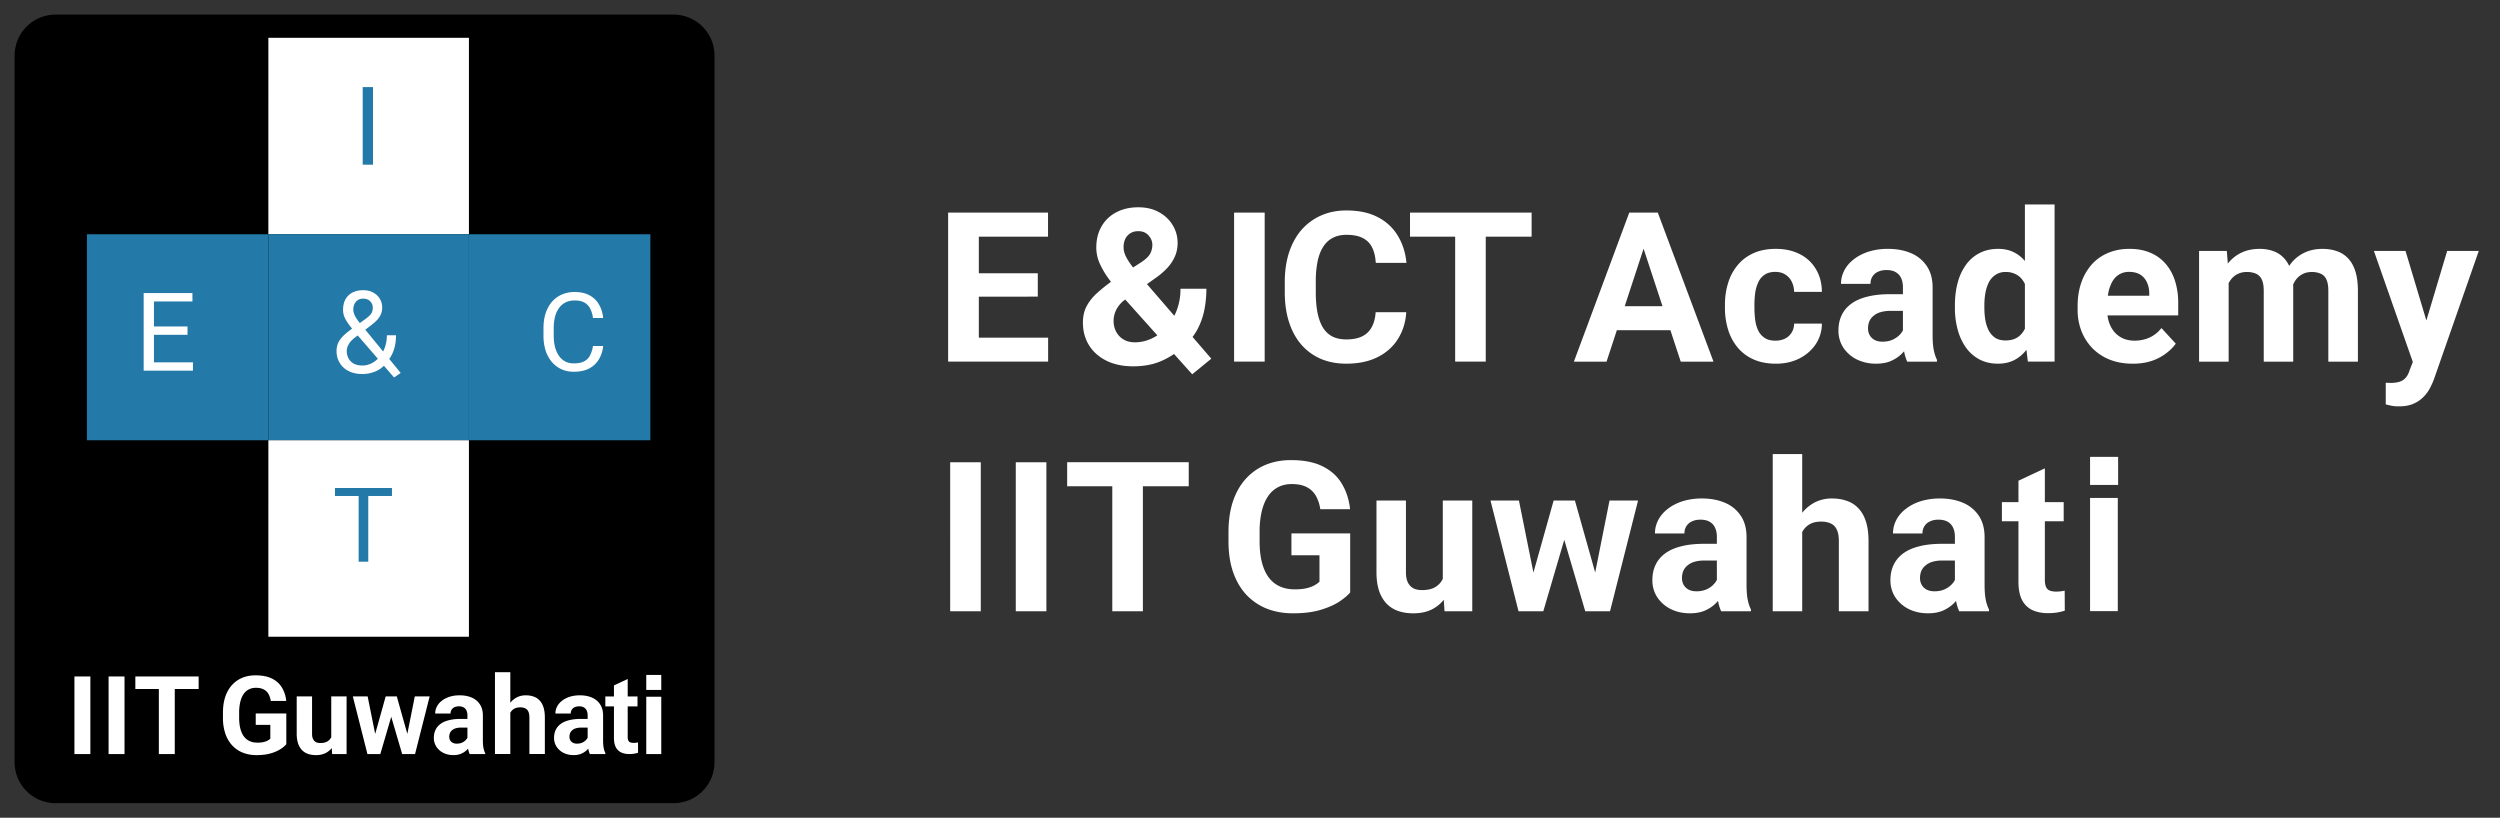 <svg xmlns="http://www.w3.org/2000/svg" width="214" height="70" fill="none" viewBox="0 0 214 70"><rect x="0" y="0" width="214" height="70" fill="#333333" stroke="none"/><g clip-path="url(#a)"><path fill="#fff" d="M89.72 28.905v2.05h-6.79v-2.05zm-5.932-10.706v12.756H81.16V18.199zm5.047 5.195v1.998H82.93v-1.998zm.876-5.195v2.059H82.93v-2.059zM95.152 24.087l2.544-1.645q.564-.372.754-.718t.191-.772-.318-.79q-.318-.374-.89-.373-.41 0-.691.19-.282.183-.427.491-.136.309-.136.69 0 .41.218.837.218.418.59.89.373.464.827 1.009l5.876 6.807-1.636 1.336-6.057-6.762q-.645-.799-1.127-1.463a7 7 0 0 1-.754-1.308 3.3 3.3 0 0 1-.273-1.309q0-1.035.445-1.808a3.05 3.05 0 0 1 1.255-1.209q.808-.435 1.899-.436 1.026 0 1.78.427.755.418 1.164 1.109.418.69.418 1.517 0 .618-.227 1.145a3.6 3.6 0 0 1-.627.963q-.4.436-.918.81l-2.899 2.062a2.6 2.6 0 0 0-.509.609 2.1 2.1 0 0 0-.3 1.081q0 .528.228.945.227.418.636.655.408.236.954.236.744 0 1.445-.327.699-.327 1.254-.936.554-.618.881-1.463a5.1 5.1 0 0 0 .327-1.863h2.217q0 1.018-.2 1.935a6 6 0 0 1-.645 1.69 5 5 0 0 1-1.181 1.373q-.054.046-.155.136-.09.082-.154.127a6.4 6.4 0 0 1-1.817 1.045q-.945.337-2.109.337-1.326 0-2.298-.482-.965-.482-1.49-1.327-.519-.844-.519-1.935 0-.8.31-1.39.317-.6.871-1.11.555-.507 1.273-1.026M108.257 18.2v12.755h-2.619V18.199zM117.756 26.724h2.619q-.079 1.287-.709 2.286-.622.999-1.744 1.56-1.112.56-2.68.56-1.227 0-2.199-.42a4.7 4.7 0 0 1-1.665-1.227q-.683-.797-1.042-1.927-.36-1.13-.359-2.532v-.885q0-1.401.368-2.531.376-1.14 1.068-1.937a4.8 4.8 0 0 1 1.674-1.226q.972-.43 2.172-.43 1.595 0 2.69.579a4.2 4.2 0 0 1 1.708 1.594q.613 1.017.736 2.313h-2.628q-.044-.771-.307-1.305a1.74 1.74 0 0 0-.797-.815q-.526-.28-1.402-.28-.657 0-1.147.245a2.13 2.13 0 0 0-.824.745q-.333.499-.499 1.261a8.7 8.7 0 0 0-.158 1.77v.902q0 .99.149 1.743.149.745.456 1.262.315.509.805.77.5.255 1.201.255.823 0 1.358-.263.534-.262.814-.78.29-.516.342-1.287M127.181 18.2v12.755h-2.619V18.199zm3.925 0v2.058h-10.408v-2.059zM140.988 20.383l-3.468 10.574h-2.795l4.74-12.756h1.778zm2.883 10.574-3.478-10.574-.281-2.182h1.796l4.767 12.755zm-.158-4.749v2.059h-6.737v-2.059zM151.975 29.161q.464 0 .823-.175.36-.184.561-.508.21-.333.219-.78h2.375a3.16 3.16 0 0 1-.535 1.778q-.525.771-1.41 1.218-.885.438-1.98.438-1.104 0-1.928-.368a3.75 3.75 0 0 1-1.357-1.016 4.4 4.4 0 0 1-.815-1.524 6.3 6.3 0 0 1-.273-1.875v-.254q0-1.008.273-1.875a4.3 4.3 0 0 1 .815-1.524q.542-.657 1.357-1.025t1.91-.368q1.165 0 2.042.447a3.3 3.3 0 0 1 1.383 1.279q.509.824.518 1.953h-2.375a2 2 0 0 0-.201-.858 1.46 1.46 0 0 0-.543-.614q-.352-.236-.867-.236-.553 0-.903.236a1.5 1.5 0 0 0-.544.631 3.2 3.2 0 0 0-.271.903q-.07.499-.07 1.05v.255q0 .552.07 1.06.07.509.263.902.202.394.552.622t.911.228M162.891 28.82v-4.223q0-.456-.149-.78a1.1 1.1 0 0 0-.465-.517q-.307-.184-.796-.184-.422 0-.728.15-.307.14-.473.41-.166.263-.167.623h-2.522q0-.605.28-1.148t.815-.955q.534-.42 1.27-.657a5.5 5.5 0 0 1 1.665-.236q1.103 0 1.962.368a3 3 0 0 1 1.349 1.104q.5.735.499 1.84v4.055q0 .78.097 1.28.096.49.28.858v.149h-2.55a3.7 3.7 0 0 1-.28-.964 8 8 0 0 1-.087-1.174m.332-3.636.018 1.428h-1.41a3 3 0 0 0-.868.114 1.6 1.6 0 0 0-.603.324 1.26 1.26 0 0 0-.352.473q-.105.271-.105.596 0 .323.149.586.15.255.43.403.28.14.656.14.57 0 .99-.227.42-.228.649-.56.237-.334.245-.632l.666 1.07a4.3 4.3 0 0 1-.386.744q-.236.386-.604.727-.367.333-.885.552-.517.21-1.226.21a3.7 3.7 0 0 1-1.639-.36 3 3 0 0 1-1.156-1.006 2.65 2.65 0 0 1-.42-1.472q0-.745.28-1.323.28-.579.824-.973.551-.403 1.375-.604.823-.21 1.91-.21zM173.332 28.889V17.5h2.54v13.456h-2.286zm-5.992-2.558v-.184q0-1.086.245-1.971a4.6 4.6 0 0 1 .719-1.533 3.26 3.26 0 0 1 1.165-.99q.692-.35 1.577-.35.831 0 1.454.35.63.35 1.069.998.446.64.718 1.516.273.867.394 1.9v.404a10 10 0 0 1-.394 1.84 5.5 5.5 0 0 1-.718 1.489q-.44.63-1.069.981-.63.35-1.471.35-.886 0-1.578-.359a3.35 3.35 0 0 1-1.156-1.007 4.8 4.8 0 0 1-.71-1.524 7 7 0 0 1-.245-1.91m2.522-.184v.184q0 .587.089 1.095.096.509.306.902.22.386.56.605.351.21.85.21.65 0 1.069-.29.42-.297.64-.814.227-.517.263-1.192V25.7a4.1 4.1 0 0 0-.158-.99 2.2 2.2 0 0 0-.367-.762 1.6 1.6 0 0 0-.597-.49 1.84 1.84 0 0 0-.832-.176 1.5 1.5 0 0 0-.841.228 1.67 1.67 0 0 0-.569.604q-.21.385-.315.911a6 6 0 0 0-.098 1.122M182.565 31.132q-1.103 0-1.979-.35a4.3 4.3 0 0 1-1.49-.99 4.4 4.4 0 0 1-.928-1.463 4.9 4.9 0 0 1-.324-1.788v-.35q0-1.077.306-1.971a4.6 4.6 0 0 1 .876-1.55 3.85 3.85 0 0 1 1.402-1.008q.824-.36 1.857-.36 1.007 0 1.788.334.78.333 1.305.946.534.614.806 1.471a6.2 6.2 0 0 1 .271 1.893v1.051h-7.534v-1.682h5.055v-.193q0-.526-.192-.937a1.5 1.5 0 0 0-.561-.666q-.378-.245-.964-.245a1.6 1.6 0 0 0-.859.219q-.359.219-.586.613a3.3 3.3 0 0 0-.334.929q-.105.526-.105 1.156v.35q0 .57.158 1.052.166.482.465.832a2.1 2.1 0 0 0 .736.543q.436.193.99.193a3.1 3.1 0 0 0 1.27-.263 2.75 2.75 0 0 0 1.025-.815l1.226 1.332q-.298.429-.815.823a4.3 4.3 0 0 1-1.226.649q-.718.245-1.639.245M190.772 23.44v7.517h-2.531v-9.48h2.374zm-.35 2.444h-.701q0-.99.236-1.822.245-.84.71-1.454a3.26 3.26 0 0 1 1.165-.964q.693-.34 1.604-.341.63 0 1.156.192.526.185.903.587.385.395.595 1.034.21.63.21 1.516v6.325h-2.523v-6.045q0-.648-.175-.999a1 1 0 0 0-.5-.49 1.9 1.9 0 0 0-.761-.14 1.76 1.76 0 0 0-.859.201q-.36.201-.596.56a2.5 2.5 0 0 0-.35.824 4.3 4.3 0 0 0-.114 1.017m5.642-.289-.903.114q0-.928.229-1.726.235-.797.691-1.401a3.2 3.2 0 0 1 1.148-.938q.683-.34 1.577-.341.683 0 1.244.201.56.193.955.622.402.42.614 1.104.218.683.218 1.673v6.054h-2.532v-6.054q0-.656-.175-.998a.92.92 0 0 0-.49-.482 1.85 1.85 0 0 0-.754-.14q-.456 0-.797.184-.342.175-.569.49-.228.316-.343.736a3.4 3.4 0 0 0-.113.902M206.963 29.887l2.515-8.41h2.707l-3.811 10.907q-.124.36-.334.77a3.1 3.1 0 0 1-.551.78 2.6 2.6 0 0 1-.868.613q-.517.237-1.27.237-.36 0-.587-.044t-.543-.122v-1.849h.202q.105.009.201.009.5 0 .815-.114.316-.114.507-.35.194-.228.308-.596zm-1.052-8.41 2.059 6.868.36 2.672-1.717.184-3.408-9.724zM83.955 39.568v12.756h-2.62V39.568zM89.57 39.568v12.756h-2.619V39.568zM97.831 39.566v12.756h-2.619V39.566zm3.925 0v2.06H91.349v-2.06zM115.575 45.657v5.055q-.297.36-.919.78-.622.411-1.604.71-.98.297-2.374.297-1.235 0-2.251-.403a4.86 4.86 0 0 1-1.752-1.2q-.728-.788-1.122-1.927-.394-1.147-.394-2.62v-.797q0-1.471.377-2.62.386-1.147 1.095-1.935a4.7 4.7 0 0 1 1.691-1.2q.981-.412 2.181-.412 1.665 0 2.733.543 1.07.534 1.63 1.49.569.945.701 2.172h-2.55a3.3 3.3 0 0 0-.368-1.13 1.9 1.9 0 0 0-.779-.754q-.5-.27-1.297-.271-.657 0-1.174.271a2.3 2.3 0 0 0-.858.78q-.35.517-.535 1.28a7.6 7.6 0 0 0-.184 1.769v.815q0 .997.193 1.77.193.761.57 1.287.385.517.946.78.56.262 1.305.262.622 0 1.034-.105.42-.104.674-.254.264-.157.403-.298v-2.26h-2.4v-1.875zM123.503 50.056v-7.21h2.523v9.479h-2.374zm.28-1.945.745-.018q0 .947-.219 1.761a4.2 4.2 0 0 1-.657 1.402q-.438.587-1.104.92-.665.324-1.568.324-.692 0-1.279-.193a2.6 2.6 0 0 1-.999-.622 3 3 0 0 1-.648-1.095q-.228-.675-.228-1.62v-6.124h2.523v6.14q0 .422.097.71.105.289.289.474.183.183.429.262.254.08.561.08.779 0 1.226-.316.456-.315.64-.859.192-.552.192-1.226M131.02 49.872l1.971-7.026h1.604l-.518 2.76-1.971 6.719h-1.34zm-.999-7.026 1.411 7.017.131 2.462h-1.577l-2.4-9.48zm6.379 6.903 1.375-6.903h2.443l-2.4 9.479h-1.568zm-1.587-6.903 1.963 6.973.271 2.506h-1.349l-1.971-6.71-.499-2.77zM146.964 50.187v-4.223q0-.456-.15-.78a1.1 1.1 0 0 0-.463-.517q-.307-.183-.798-.184-.42 0-.727.15-.306.14-.473.411a1.14 1.14 0 0 0-.166.622h-2.524q0-.604.281-1.148.28-.543.814-.955.534-.42 1.271-.657a5.5 5.5 0 0 1 1.664-.236q1.104 0 1.963.368a3 3 0 0 1 1.35 1.104q.498.735.498 1.84v4.056q0 .78.097 1.279.095.49.28.858v.149h-2.549a3.6 3.6 0 0 1-.28-.964 8 8 0 0 1-.088-1.173m.333-3.636.017 1.428h-1.41q-.5 0-.867.114a1.6 1.6 0 0 0-.605.324 1.24 1.24 0 0 0-.35.473q-.105.272-.105.596t.149.587q.148.253.428.403.282.14.658.14.57 0 .99-.228a1.8 1.8 0 0 0 .647-.56q.238-.334.247-.632l.665 1.07q-.14.358-.385.744a3.5 3.5 0 0 1-.605.727q-.368.333-.884.552-.517.21-1.228.21-.902 0-1.637-.359a3 3 0 0 1-1.156-1.007 2.63 2.63 0 0 1-.422-1.472q0-.745.28-1.323.282-.579.824-.973.552-.403 1.376-.604.823-.21 1.909-.21zM154.269 38.867v13.456h-2.523V38.867zm-.359 8.384h-.693q.01-.99.264-1.822.254-.841.726-1.454a3.4 3.4 0 0 1 1.13-.964 3.2 3.2 0 0 1 1.473-.342q.7 0 1.27.202.577.193.99.63.42.43.649 1.13.227.701.227 1.7v5.992h-2.541v-6.01q0-.63-.184-.99a1 1 0 0 0-.516-.516q-.333-.158-.824-.158-.542 0-.929.202a1.6 1.6 0 0 0-.605.56 2.5 2.5 0 0 0-.332.824q-.105.473-.105 1.016M167.34 50.187v-4.223q0-.456-.148-.78a1.1 1.1 0 0 0-.465-.517q-.306-.183-.798-.184-.42 0-.726.15-.308.14-.474.411a1.14 1.14 0 0 0-.166.622h-2.523q0-.604.28-1.148t.815-.955q.535-.42 1.27-.657a5.5 5.5 0 0 1 1.664-.236q1.104 0 1.963.368a3 3 0 0 1 1.35 1.104q.498.735.498 1.84v4.056q0 .78.097 1.279.096.49.281.858v.149h-2.55a3.6 3.6 0 0 1-.28-.964 8 8 0 0 1-.088-1.173m.333-3.636.017 1.428h-1.41q-.5 0-.867.114a1.6 1.6 0 0 0-.605.324 1.25 1.25 0 0 0-.35.473q-.105.272-.105.596t.149.587q.148.253.428.403.282.14.658.14.57 0 .99-.228t.649-.56q.235-.334.245-.632l.665 1.07q-.14.358-.385.744-.237.386-.604.727a3.1 3.1 0 0 1-.885.552q-.517.21-1.228.21-.902 0-1.637-.359a3 3 0 0 1-1.156-1.007 2.63 2.63 0 0 1-.422-1.472q0-.745.282-1.323a2.6 2.6 0 0 1 .822-.973q.554-.403 1.376-.604.823-.21 1.91-.21zM176.652 42.98v1.638h-5.289V42.98zm-3.872-1.83 2.26-1.06v9.533q0 .414.111.638t.332.302q.222.078.529.078.221-.001.41-.026a5 5 0 0 0 .315-.052l.009 1.708a4 4 0 0 1-.64.156q-.35.06-.794.06-.759 0-1.33-.259a1.9 1.9 0 0 1-.887-.854q-.315-.595-.315-1.57zM181.283 42.625v9.688h-2.373v-9.688zM178.91 39.11h2.401v2.402h-2.401z"/><path fill="#000" d="M1.251 4.754a3.503 3.503 0 0 1 3.503-3.503h52.903a3.503 3.503 0 0 1 3.503 3.503v60.494a3.503 3.503 0 0 1-3.503 3.503H4.754a3.503 3.503 0 0 1-3.503-3.504z"/><path fill="#fff" d="M22.973 3.233H40.14V20.05H22.972z"/><path fill="#2379A7" d="M31.927 7.455v6.642h-.88V7.455zM7.44 20.052H22.97v17.634H7.44zM40.139 20.052H55.67v17.634H40.139z"/><path fill="#2379A7" d="M22.973 20.05H40.14v17.634H22.972z"/><path fill="#fff" d="M16.518 31.014v.716H13v-.716zm-3.34-5.926v6.642h-.88v-6.642zm2.874 2.856v.716H13v-.716zm.42-2.856v.72H13v-.72zM50.757 29.618h.876q-.069.63-.36 1.127-.292.496-.826.79-.534.286-1.332.287-.585 0-1.063-.22a2.4 2.4 0 0 1-.817-.62 2.9 2.9 0 0 1-.53-.972 4.2 4.2 0 0 1-.182-1.268v-.661q0-.698.183-1.264.188-.57.534-.976a2.4 2.4 0 0 1 .844-.625 2.7 2.7 0 0 1 1.108-.219q.753 0 1.273.283.52.282.807.785.293.497.36 1.154h-.875a2.4 2.4 0 0 0-.237-.799 1.23 1.23 0 0 0-.493-.52q-.32-.182-.835-.182-.443 0-.78.169a1.6 1.6 0 0 0-.561.479 2.2 2.2 0 0 0-.338.743q-.114.434-.114.963v.67q0 .489.1.917.106.429.315.753t.534.51q.324.184.767.183.561 0 .894-.178.333-.177.501-.51a2.6 2.6 0 0 0 .247-.799M30.26 28.045l1.028-.744q.297-.207.457-.413.165-.21.165-.575a.73.73 0 0 0-.217-.514q-.218-.235-.612-.235a.8.8 0 0 0-.462.13.8.8 0 0 0-.283.345q-.094.21-.094.465 0 .216.104.447.103.23.287.48.183.25.42.527l3.245 3.963-.566.393-3.141-3.636a38 38 0 0 1-.632-.773 4 4 0 0 1-.438-.686 1.6 1.6 0 0 1-.155-.686q0-.546.212-.92.216-.38.603-.576.386-.198.904-.197.504 0 .867.206.368.201.565.538.198.33.198.729 0 .336-.117.604a1.7 1.7 0 0 1-.33.485q-.207.22-.486.431l-1.361 1.032q-.339.254-.495.485-.154.23-.202.407a1.3 1.3 0 0 0-.043.283q0 .34.146.624.147.283.443.456.301.168.754.168.396 0 .768-.183.377-.186.674-.527a2.6 2.6 0 0 0 .47-.82q.18-.48.18-1.061h.782q0 .476-.09.897-.09.423-.278.787-.184.36-.47.657a.3.3 0 0 0-.067.1.3.3 0 0 1-.066.102q-.353.389-.871.585a2.9 2.9 0 0 1-1.032.192q-.683 0-1.183-.254a1.86 1.86 0 0 1-.763-.7 1.94 1.94 0 0 1-.268-1.023q0-.441.183-.777.189-.336.514-.628.33-.294.754-.59M22.973 37.687H40.14v16.816H22.972z"/><path fill="#2379A7" d="M31.524 41.772v6.31h-.823v-6.31zm2.028 0v.684h-4.875v-.684z"/><path fill="#fff" d="M7.735 57.904v6.642H6.371v-6.642zM10.659 57.904v6.642H9.295v-6.642zM14.96 57.904v6.642h-1.363v-6.642zm2.044 0v1.072h-5.419v-1.072zM24.508 61.075v2.632q-.155.187-.479.406a3.2 3.2 0 0 1-.835.37q-.51.155-1.236.155-.644 0-1.172-.21a2.5 2.5 0 0 1-.913-.625 2.8 2.8 0 0 1-.584-1.004 4.2 4.2 0 0 1-.205-1.364v-.415q0-.766.196-1.364.201-.597.57-1.008.37-.41.88-.625.512-.214 1.137-.214.867 0 1.423.282.556.279.849.776.296.493.364 1.131h-1.327a1.7 1.7 0 0 0-.192-.588 1 1 0 0 0-.406-.392q-.26-.142-.675-.142-.342 0-.611.142a1.2 1.2 0 0 0-.447.405q-.182.27-.278.666a4 4 0 0 0-.096.922v.424q0 .52.1.922.1.397.297.67.201.27.492.406.293.138.68.137.324 0 .538-.055.219-.054.352-.132a1 1 0 0 0 .21-.155v-1.177h-1.25v-.976zM28.355 63.366V59.61h1.313v4.936h-1.236zm.145-1.013.388-.01q0 .494-.114.918-.114.42-.342.73a1.6 1.6 0 0 1-.575.479 1.85 1.85 0 0 1-.816.168q-.36 0-.666-.1-.301-.105-.52-.324a1.6 1.6 0 0 1-.338-.57 2.7 2.7 0 0 1-.119-.844v-3.189h1.314v3.198q0 .22.05.37.056.15.15.246a.55.55 0 0 0 .225.137 1 1 0 0 0 .291.04q.406 0 .64-.163a.87.87 0 0 0 .332-.447q.1-.288.1-.639M31.99 63.27l1.026-3.659h.835l-.27 1.437-1.026 3.5h-.698zm-.52-3.659.734 3.654.068 1.282h-.82l-1.25-4.936zm3.32 3.595.717-3.595h1.272l-1.25 4.936h-.816zm-.825-3.595 1.021 3.632.142 1.304h-.703L33.4 61.053l-.26-1.442zM40.012 63.433v-2.2a1 1 0 0 0-.078-.405.58.58 0 0 0-.242-.27.8.8 0 0 0-.415-.095.86.86 0 0 0-.378.077.55.55 0 0 0-.247.215.6.6 0 0 0-.086.324h-1.314q0-.316.146-.598.145-.282.424-.497.278-.219.661-.342.389-.123.867-.123.575 0 1.022.191.447.192.702.575.26.383.26.958v2.112q0 .406.05.666.051.256.147.447v.078h-1.328a2 2 0 0 1-.146-.502 4 4 0 0 1-.045-.611m.173-1.894.01.744h-.735q-.26 0-.452.06a.8.8 0 0 0-.315.168.65.65 0 0 0-.182.246.9.9 0 0 0-.055.31q0 .17.078.306a.55.55 0 0 0 .223.21.76.76 0 0 0 .342.073q.297 0 .516-.118a.94.94 0 0 0 .337-.292.6.6 0 0 0 .128-.329l.347.557a2.3 2.3 0 0 1-.2.387q-.124.2-.316.38a1.6 1.6 0 0 1-.46.286 1.7 1.7 0 0 1-.64.11q-.469 0-.852-.187a1.55 1.55 0 0 1-.602-.525 1.38 1.38 0 0 1-.22-.766q0-.388.147-.689.146-.301.428-.506.287-.21.717-.315.429-.11.994-.11zM43.683 57.538v7.007h-1.314v-7.007zm-.187 4.366h-.36q.004-.516.136-.949.133-.438.379-.757.246-.324.588-.502.348-.178.767-.178.365 0 .661.105.301.1.516.328.219.225.337.589.12.364.119.885v3.12h-1.323v-3.13q0-.327-.096-.515a.53.53 0 0 0-.269-.269 1 1 0 0 0-.429-.082q-.283 0-.483.105a.83.83 0 0 0-.315.292q-.12.182-.173.429-.055.246-.055.529M50.302 63.433v-2.2a1 1 0 0 0-.078-.405.58.58 0 0 0-.242-.27.8.8 0 0 0-.415-.095.86.86 0 0 0-.378.077.55.55 0 0 0-.247.215.6.6 0 0 0-.086.324h-1.314q0-.316.146-.598.145-.282.424-.497.279-.219.661-.342.388-.123.867-.123.575 0 1.022.191.447.192.703.575.26.383.26.958v2.112q0 .406.05.666.05.256.146.447v.078h-1.328a2 2 0 0 1-.146-.502 4 4 0 0 1-.045-.611m.173-1.894.01.744h-.735q-.26 0-.452.06a.8.8 0 0 0-.315.168.65.65 0 0 0-.182.246.9.9 0 0 0-.055.31q0 .17.078.306a.55.55 0 0 0 .223.21.76.76 0 0 0 .342.073q.297 0 .516-.118a.94.94 0 0 0 .337-.292.6.6 0 0 0 .128-.329l.347.557a2.3 2.3 0 0 1-.2.387q-.124.2-.316.38a1.6 1.6 0 0 1-.46.286 1.7 1.7 0 0 1-.639.11q-.47 0-.853-.187a1.55 1.55 0 0 1-.602-.525 1.38 1.38 0 0 1-.22-.766q0-.388.147-.689.145-.301.429-.506.287-.21.716-.315.429-.11.994-.11zM56.605 59.64v4.906H55.32V59.64zM54.57 59.62v.849h-2.754v-.85zm-2.016-.948 1.177-.549v4.939q0 .215.057.33.059.117.174.157t.275.04q.116 0 .213-.013.098-.014.165-.027l.004.885q-.147.05-.333.08-.183.033-.413.032-.396 0-.693-.134a1 1 0 0 1-.462-.443q-.165-.308-.164-.813zM55.32 57.773h1.285v1.284H55.32z"/></g><defs><clipPath id="a"><path fill="#fff" d="M0 0h213.75v70H0z"/></clipPath></defs></svg>